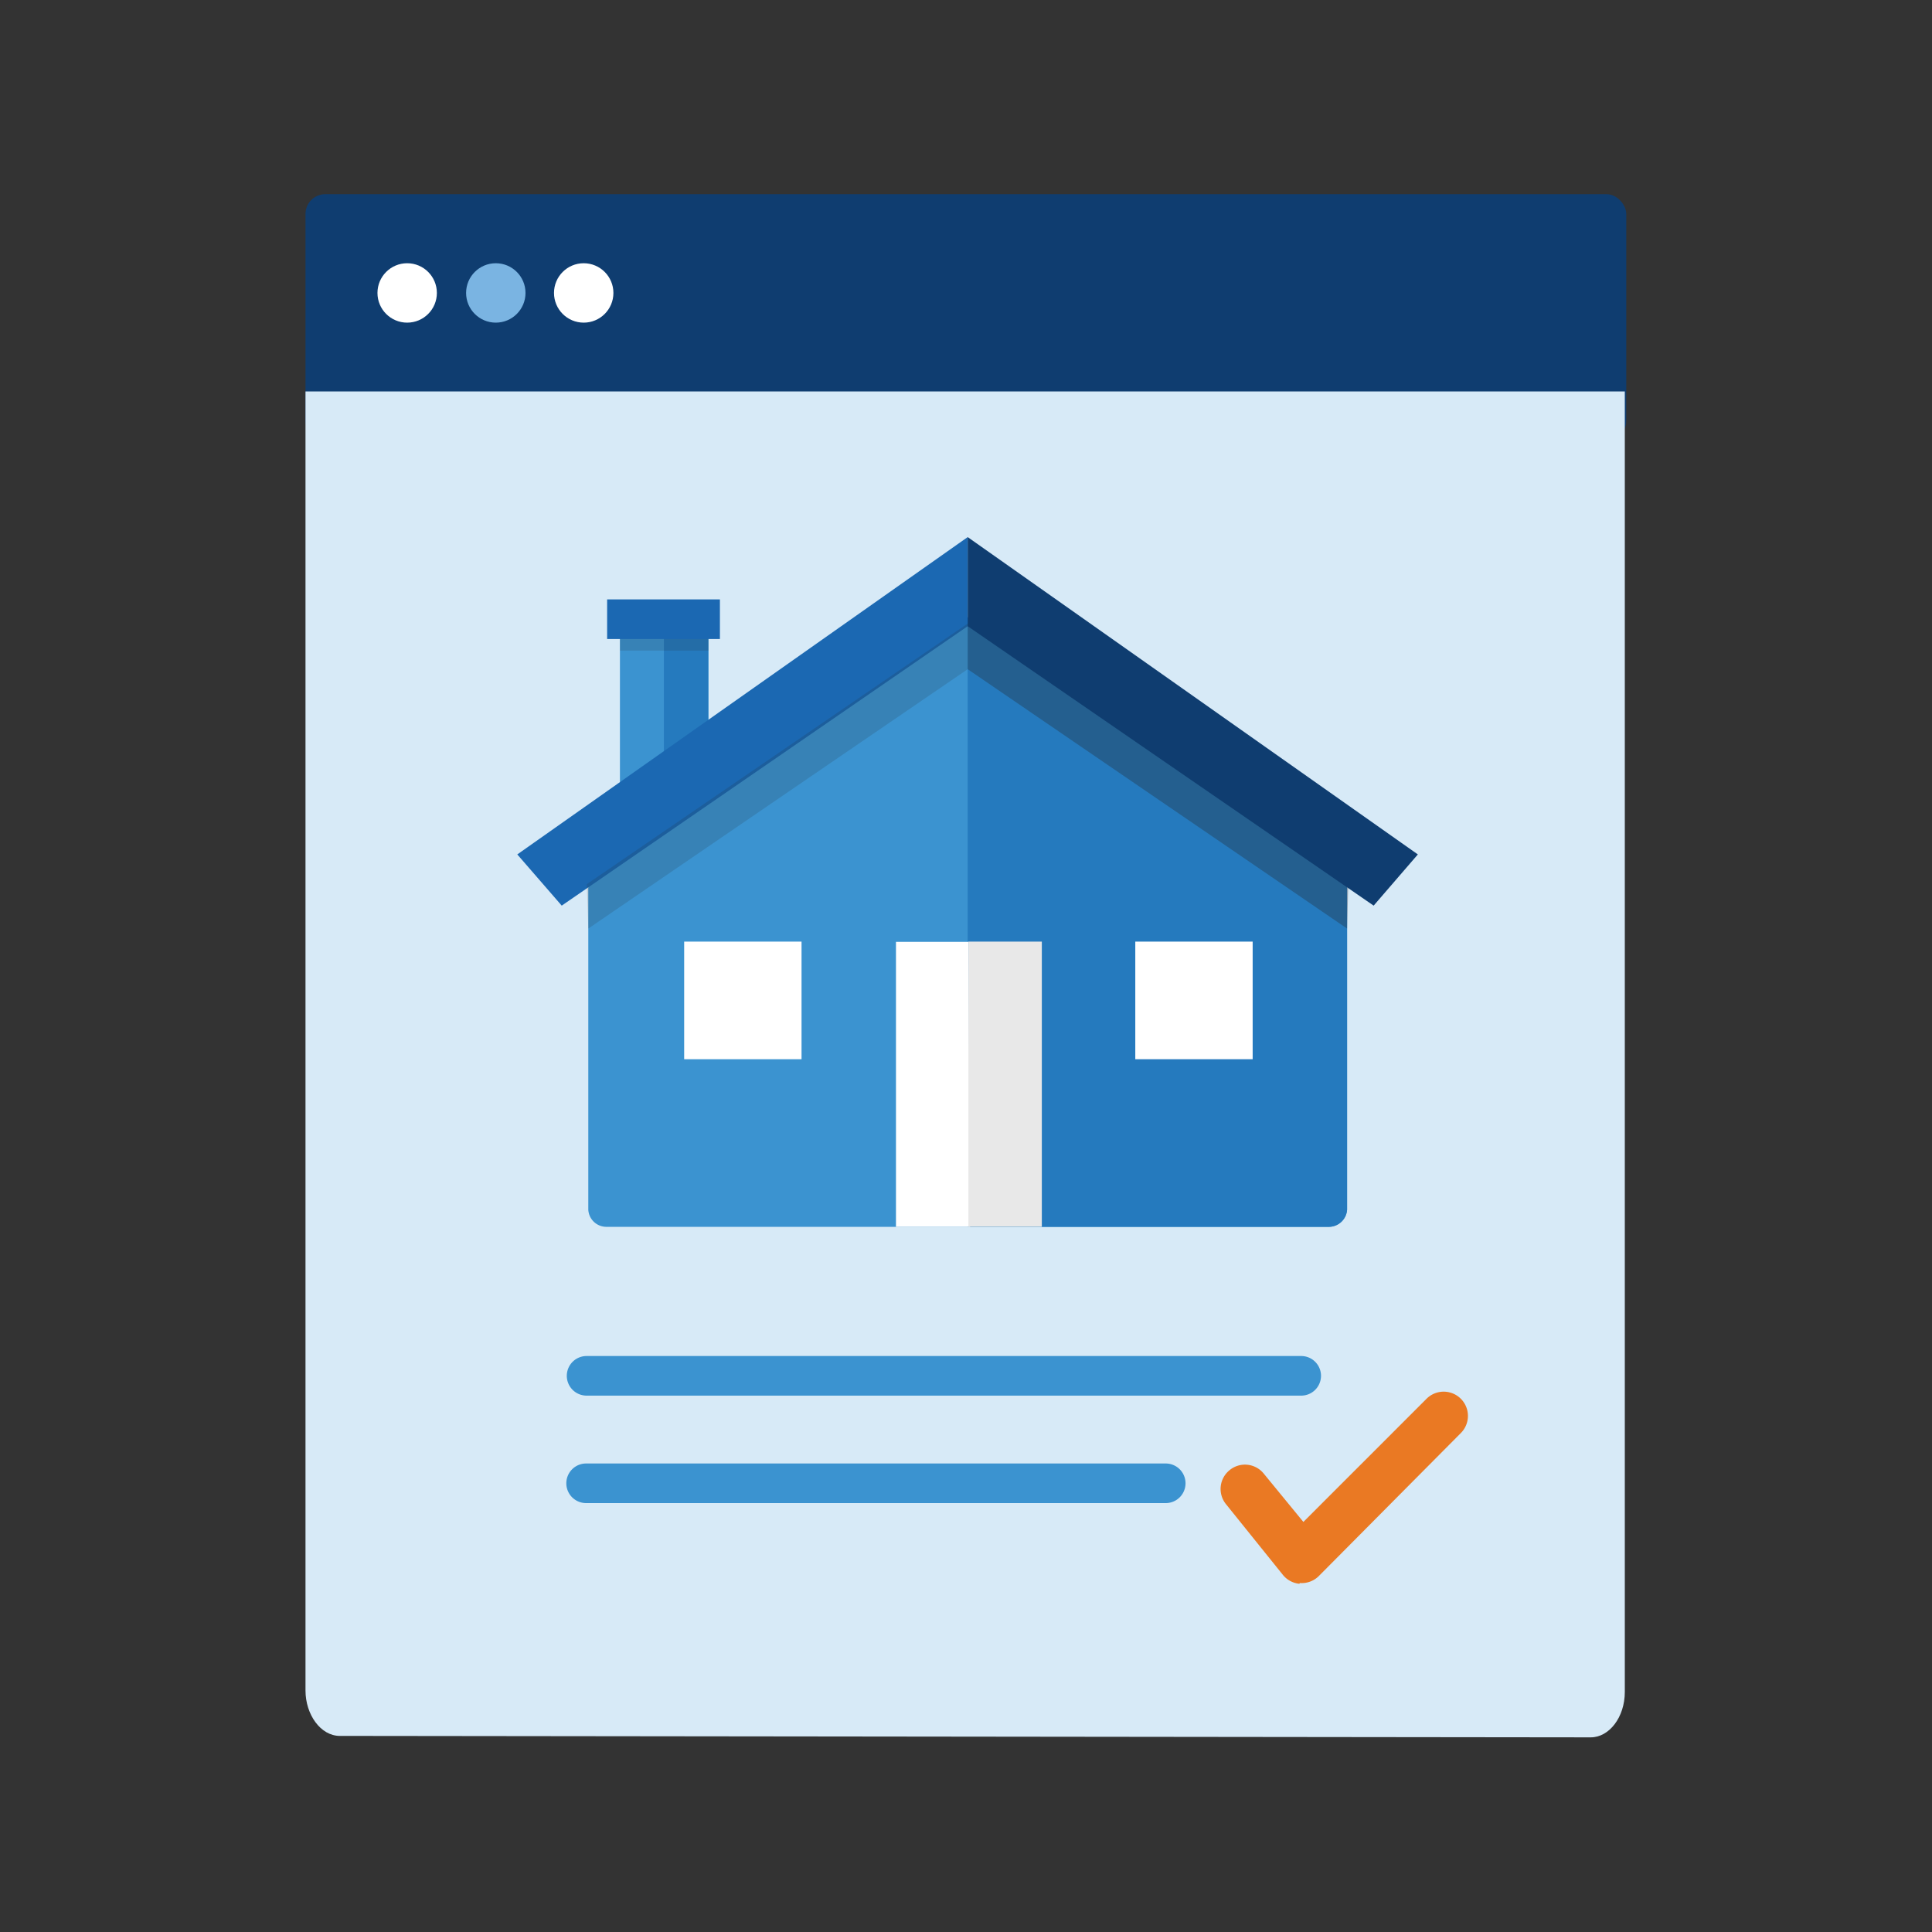<svg id="Layer_1" data-name="Layer 1" xmlns="http://www.w3.org/2000/svg" viewBox="0 0 80 80"><rect x="0" y="0" width="80" height="80" fill="#333333" stroke="none"/><defs><style>.cls-1{fill:#0f3d70;}.cls-2{fill:#d7eaf7;}.cls-3{fill:#fff;}.cls-4{fill:#7ab4e2;}.cls-5{fill:#ea7923;}.cls-6{fill:#3b93d0;}.cls-7{fill:#257abe;}.cls-8{opacity:0.15;}.cls-11,.cls-8{isolation:isolate;}.cls-9{fill:#231f20;}.cls-10{fill:#1b68b2;}.cls-11{opacity:0.3;}.cls-12{fill:#e8e8e8;}</style></defs><title>Artboard 1 copy 6</title><g id="Group_8772" data-name="Group 8772"><g id="Rectangle_3509" data-name="Rectangle 3509"><rect class="cls-1" x="12.65" y="8.04" width="54.69" height="10.21" rx="0.82" ry="0.82"/></g><g id="Group_8771" data-name="Group 8771"><g id="Path_2537" data-name="Path 2537"><path class="cls-2" d="M12.65,70c0,1,.63,1.88,1.42,1.88l51.8.06c.76,0,1.41-.83,1.41-1.88l0-53.85-54.63,0Z"/></g><g id="Group_8296" data-name="Group 8296"><g id="Ellipse_444" data-name="Ellipse 444"><circle class="cls-3" cx="16.86" cy="12.13" r="1.23"/></g><g id="Ellipse_445" data-name="Ellipse 445"><circle class="cls-4" cx="20.53" cy="12.13" r="1.23"/></g><g id="Ellipse_446" data-name="Ellipse 446"><circle class="cls-3" cx="24.17" cy="12.13" r="1.23"/></g></g><g id="Path_2548" data-name="Path 2548"><path class="cls-5" d="M53.8,65.58a1,1,0,0,1-.68-.37l-2.35-2.92a1,1,0,0,1,.14-1.41,1,1,0,0,1,1.42.14l1.64,2,5.1-5.1a1,1,0,0,1,1.42,1.42h0L54.6,65.27a1,1,0,0,1-.77.28Z"/></g><g id="Line_403" data-name="Line 403"><path class="cls-6" d="M53.88,57.79H24.29a.82.82,0,1,1,0-1.64H53.88a.82.82,0,1,1,0,1.64Z"/></g><g id="Line_404" data-name="Line 404"><path class="cls-6" d="M48.27,62.24h-24a.82.82,0,1,1,0-1.64h24a.82.82,0,1,1,0,1.64Z"/></g><g id="Group_8456" data-name="Group 8456"><g id="Rectangle_1649" data-name="Rectangle 1649"><rect class="cls-6" x="25.67" y="25.38" width="3.67" height="7.86"/></g><g id="Rectangle_1650" data-name="Rectangle 1650"><rect class="cls-7" x="27.49" y="25.37" width="1.83" height="7.86"/></g><g id="Rectangle_1651" data-name="Rectangle 1651" class="cls-8"><rect class="cls-9" x="25.67" y="25.89" width="3.67" height="1.05"/></g><g id="Path_1338" data-name="Path 1338"><path class="cls-6" d="M40.07,25.56,55.78,35V50.09a.76.76,0,0,1-.79.71H25.14a.75.75,0,0,1-.78-.71V35Z"/></g><g id="Path_1339" data-name="Path 1339"><path class="cls-7" d="M40.07,25.56,55.78,35V50.09a.76.76,0,0,1-.79.71H40.07Z"/></g><g id="Path_1340" data-name="Path 1340"><path class="cls-10" d="M40.07,22.24,21.42,35.38l1.84,2.12L40.07,25.93Z"/></g><g id="Path_1341" data-name="Path 1341" class="cls-8"><path class="cls-9" d="M40.07,25.82,24.3,36.61l.06,1.84L40.07,27.71Z"/></g><g id="Path_1342" data-name="Path 1342" class="cls-11"><path class="cls-9" d="M55.83,36.61,40.07,25.82v1.89L55.78,38.45Z"/></g><g id="Path_1343" data-name="Path 1343"><path class="cls-1" d="M58.71,35.38,40.07,22.24v3.69L56.88,37.5Z"/></g><g id="Line_278" data-name="Line 278"><rect class="cls-10" x="25.14" y="24.82" width="4.67" height="1.64"/></g><g id="Group_8455" data-name="Group 8455"><g id="Path_4357" data-name="Path 4357"><path class="cls-3" d="M40.1,39h-3V50.8h6.07v0h-3Z"/></g><g id="Rectangle_3238" data-name="Rectangle 3238"><rect class="cls-12" x="40.1" y="38.99" width="3.04" height="11.81"/></g></g><g id="Rectangle_3239" data-name="Rectangle 3239"><rect class="cls-3" x="28.33" y="38.99" width="4.86" height="4.87"/></g><g id="Rectangle_3239-2" data-name="Rectangle 3239-2"><rect class="cls-3" x="47.01" y="38.99" width="4.86" height="4.87"/></g></g></g></g></svg>